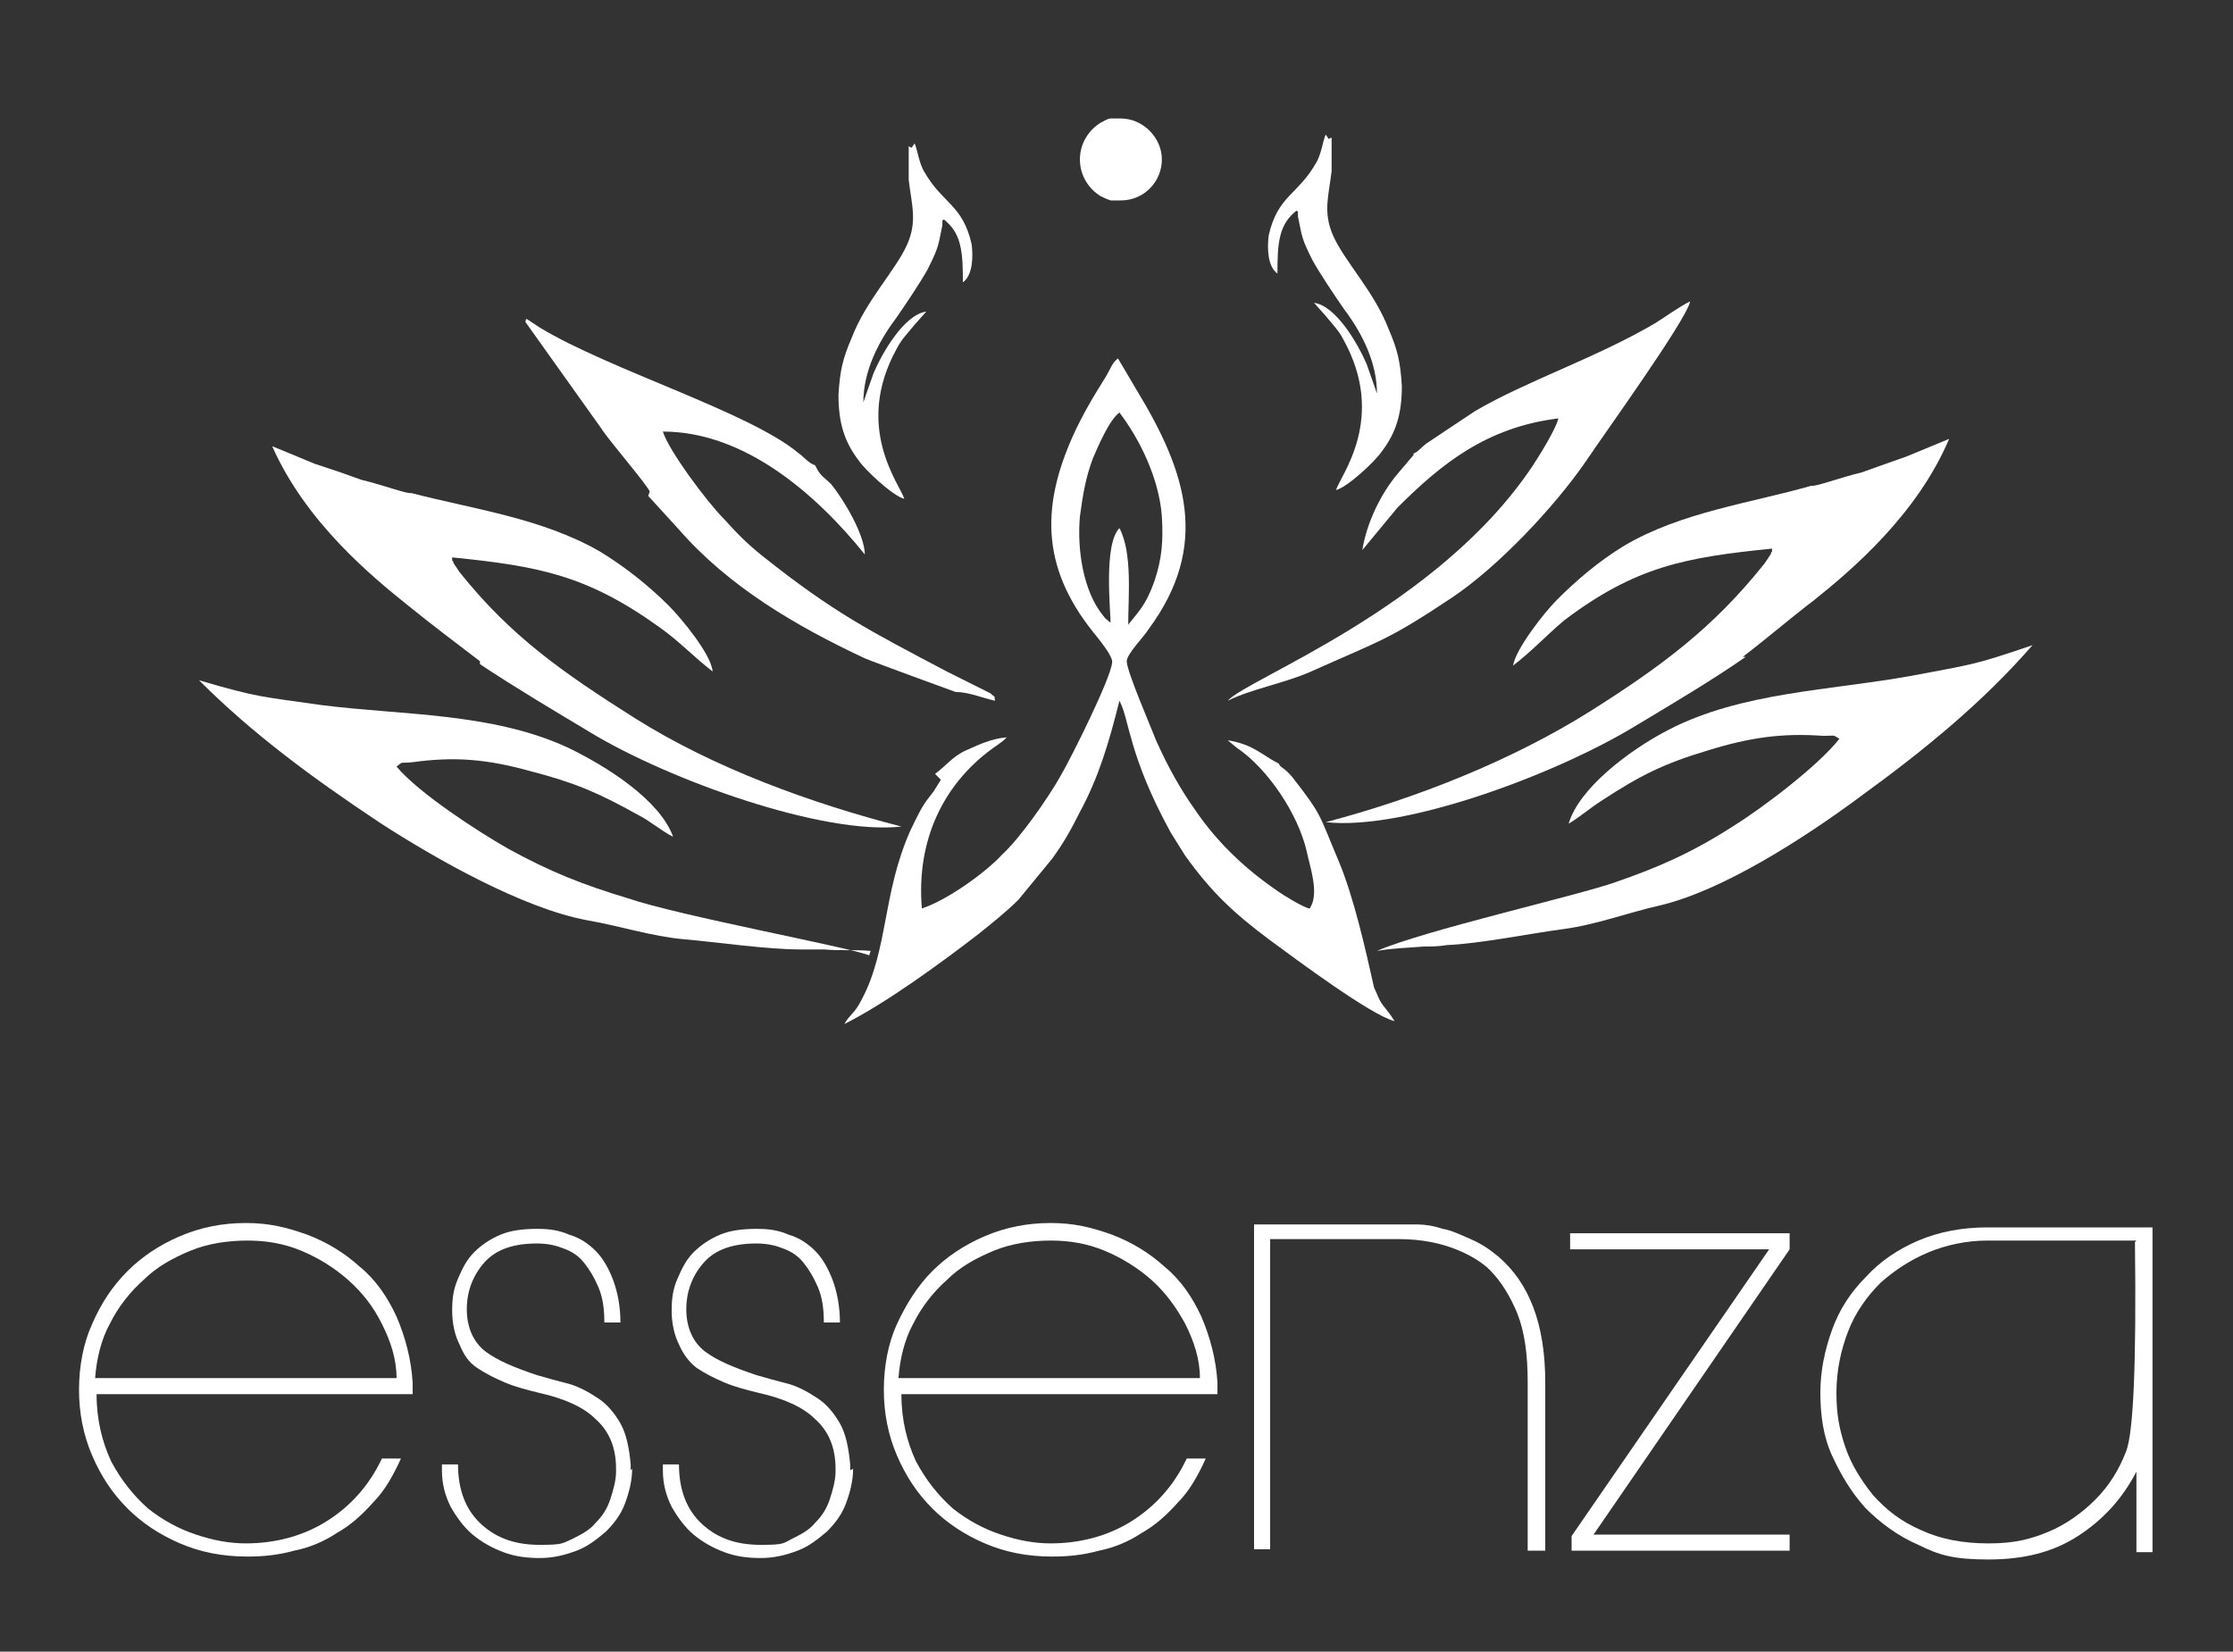 <?xml version="1.0" encoding="UTF-8"?>
<svg id="Livello_1" xmlns="http://www.w3.org/2000/svg" version="1.1" viewBox="0 0 152.6 112.9">
  <rect x="0" y="0" width="152.6" height="112.9" fill="#333333" stroke="none"/>
  <!-- Generator: Adobe Illustrator 29.4.0, SVG Export Plug-In . SVG Version: 2.1.0 Build 152)  -->
  <defs>
    <style>
      .st0 {
        fill: #fff;
      }
    </style>
  </defs>
  <path class="st0" d="M76,42.7c-.1-.2-.4-.3-.6-.6-1.4-1.7-1.8-4.6-1.6-6.8.2-1.5.4-2.7.9-4,.3-.7,1.1-2.6,1.8-3.1,1.3,1.7,2.7,4.4,2.9,7.1.1,1.7,0,2.9-.5,4.4-.6,1.7-1.1,2.1-1.8,3,0-1.9.3-4.9-.6-6.6-1.1,1.1-.6,5.7-.6,6.6h0ZM64.3,53.3l-.5.8c-.3.4-.4.5-.6.8-.4.6-.7,1.3-1,1.9-1.9,4.3-1.5,8.1-3.3,11.5-.5,1-.8,1-1.2,1.7,2.8-1.4,6.5-4.1,9.1-6.1,1-.8,2-1.6,2.8-2.4l2.3-2.8c.8-1.1,1.3-2,1.9-3.2,1.3-2.4,2-4.8,2.7-7.6.7,1.3.6,3.7,3.5,9l1,1.6c1.8,2.5,3.3,3.9,5.7,5.7,1.9,1.4,7,5.2,8.6,5.6-.3-.5-.5-.7-.8-1.1-.3-.4-.4-.8-.6-1.2-.6-2.7-1.4-6.2-2.4-8.6-1.4-3.3-1.1-3.1-3.2-5.8-.6-.7-.8-.6-.9-.9-1.2-.6-1.7-1.3-3.5-1.6,0,0,0,0,0,0l.6.5c2.1,1.4,4.2,4.5,4.8,7.1.2,1,.9,2.9.2,3.9-.3,0-1.8-.9-2.2-1.2-2.2-1.5-4.1-3.3-5.6-5.5-1-1.4-1.9-3-2.7-4.8-.3-.8-2-4.7-2-5.4,0-.5,1.2-1.7,1.5-2.2,4.2-5.7,2.6-10.7-.8-16.3l-1.3-2.2c-.4.3-.5.7-.8,1.2-.8,1.3-1.2,1.9-2,3.5-2.5,5.2-2.5,9.5,1.1,14,.4.5,1.4,1.7,1.3,2.1-.1,1.1-2.8,6.5-3.5,7.7-.9,1.6-2.8,4.3-4,5.4-1.1,1.2-3.7,3.1-5.5,3.7-.4-4.7,1.5-8.7,5.2-11.2l.4-.3s0,0,0,0l.2-.2c-1.1.1-1.9.5-2.8.9-.9.4-1.4,1.1-2.1,1.6Z"/>
  <path class="st0" d="M94.1,65c1.2-.2,2-.2,3.2-.3.5,0,1,0,1.6-.1,2.3-.1,5.7-.8,8-1.1,2.2-.3,4.3-1.1,6.5-1.6,4.3-1,9.9-4.6,13.8-7.5,4.4-3.2,8.3-6.4,11.7-10.3-4.1,1.4-4.1,1.3-8.3,2.1-5.5,1-11.6,1.1-16.6,3.7-2.7,1.4-6.1,4-6.8,6.4.7-.4,1.5-1.1,2.3-1.6,2.6-1.7,4.2-2.5,7.2-3.4,2.9-.9,5.1-1.2,7.9-1,.9,0,.6-.1,1.1.2-1.4,1.8-5.2,4.7-7.3,6-2.8,1.8-5.1,2.8-8,3.8-2.5.9-13.1,3.3-16.3,4.7Z"/>
  <path class="st0" d="M119.1,44.9c1.7-1.3,3.2-2.6,4.9-3.9,2.5-2,7-5.8,9.2-11l-2.9,1.2-1.7.6-1.4.5c-1.3.3-3.2,1-3.4.9-4.2,1.2-8.9,1.8-12.8,4.1-1.8,1.1-3.3,2.4-4.6,3.7-.8.8-2.8,3.3-3,4.5,1.3-1,2.2-2,3.5-3.1,4.9-3.7,8.3-4.3,14.2-4.9,0,.5,0,0-.1.4l-.4.6c-3.5,4.4-7,7-11.9,10.1-5.4,3.4-12,6-18.1,7.6,5.4.6,15.8-3.3,21.2-6.6,2.5-1.5,5.2-3.1,7.5-4.7Z"/>
  <path class="st0" d="M62.1,10c0,.6,0,1.5,0,2.3.2,1.7.6,2.8-.1,4.4-.8,1.8-2.8,3.8-3.8,6.4-.6,1.4-.8,2.2-.9,3.9,0,1.9.4,3.2,1.4,4.5.4.6,2.3,2.4,3.1,2.6-.3-1-3.5-4.9-.5-10.3.3-.6.8-1.1,1.2-1.6l.8-.9c-1.5.2-3,2.8-3.6,4.2l-.7,2c0-2.1,1-4.1,2.2-5.7.7-1,1.7-2.5,2.2-3.4.8-1.6.7-1.6,1-3,0,0,0-.2,0-.2,0-.2,0-.1.1-.2.5.4.9.9,1.1,1.7.2.8.2,1.7.2,2.6.7-.5.7-1.8.6-2.6-.6-2.7-2-2.8-3.2-4.9-.4-.6-.5-1.6-.7-2l-.2.3Z"/>
  <path class="st0" d="M96.6,31.1s0,0,0,0l-1.1,1.3c-1.1,1.3-2.1,3.3-2.4,5.2l2.4-2.9c3-3,6.1-5.5,11-6.1-.2.8-1.4,2.7-1.8,3.3-6.5,9.7-19.5,14.5-20.8,16,1.6-.8,3.9-1.2,5.7-2,4.9-2.2,5.2-2.1,9.7-5.1,3.1-2.1,6.9-6.1,9.1-9.3,1.2-1.8,6.9-9.7,7.1-10.9-.8.4-1.6,1-2.4,1.5-4.1,2.4-8.7,3.9-12.3,6l-3.3,2.2c-.4.3-.6.6-.9.7Z"/>
  <path class="st0" d="M44.3,33.9l2.1,2.3c3.4,3.9,8,6.6,12.7,8.8.7.3,6.2,2.3,6.2,2.3.9,0,1.8.4,2.7.6-.1-.5.1-.1-.3-.5l-3-1.5c-5.3-2.8-7.7-4-12.6-7.9-1-.8-1.7-1.5-2.6-2.5-1.2-1.2-3.8-4.7-4.2-6,5.6,0,10.5,4.3,13.8,8.4,0-1.3-1.4-3.7-2.3-4.8-.6-.6-.7-.5-1.1-1.3-.4-.1-.8-.6-1.1-.8-3.3-2.8-12.9-5.7-17.7-8.6-1.1-.7-.9-.7-1-.4l5.2,7.3c.5.8,3.1,3.8,3.3,4.3Z"/>
  <path class="st0" d="M32.8,45.2c-1.7-1.3-3.3-2.5-4.9-3.8-2.5-2-7-5.7-9.3-10.9l2.9,1.2,1.8.6,1.4.5c1.3.3,3.2,1,3.4.9,4.2,1.1,8.9,1.7,12.9,4,1.8,1.1,3.4,2.4,4.7,3.7.8.8,2.9,3.3,3,4.5-1.3-1-2.2-2-3.6-3-5-3.6-8.3-4.2-14.2-4.8,0,.5,0,0,.1.4l.4.6c3.5,4.4,7.1,6.9,12,10,5.4,3.4,12,5.8,18.2,7.4-5.4.6-15.9-3.2-21.2-6.4-2.5-1.5-5.2-3.1-7.6-4.7Z"/>
  <path class="st0" d="M91,9.4c0,.6,0,1.5,0,2.3-.2,1.7-.6,2.8.1,4.4.8,1.8,2.8,3.8,3.8,6.4.6,1.4.8,2.2.9,3.9,0,1.9-.4,3.2-1.4,4.5-.4.6-2.3,2.4-3.1,2.6.3-1,3.5-4.9.5-10.3-.3-.6-.8-1.1-1.2-1.6l-.8-.9c1.5.2,3,2.8,3.6,4.2l.7,2c0-2.1-1-4.1-2.2-5.7-.7-1-1.7-2.5-2.2-3.4-.8-1.6-.7-1.6-1-3,0,0,0-.2,0-.2,0-.2,0-.1-.1-.2-.5.4-.9.9-1.1,1.7-.2.8-.2,1.7-.2,2.6-.7-.5-.7-1.8-.6-2.6.6-2.7,2-2.8,3.2-4.9.4-.6.5-1.6.7-2l.2.3Z"/>
  <path class="st0" d="M59.5,65c-1.2-.1-2,0-3.2-.1-.5,0-1,0-1.6,0-2.3,0-5.7-.5-8-.7-2.2-.2-4.3-.9-6.6-1.3-4.3-.8-10.2-4.1-14.2-6.7-4.5-3-8.6-6-12.3-9.7,4.1,1.2,4.2,1.1,8.4,1.7,5.5.7,11.6.5,16.8,2.9,2.7,1.3,6.3,3.6,7.2,6.1-.8-.4-1.6-1.1-2.4-1.5-2.7-1.5-4.3-2.2-7.4-3-2.9-.8-5.1-1-8-.6-.9.1-.6-.1-1.1.3,1.5,1.8,5.5,4.4,7.6,5.6,2.9,1.6,5.2,2.5,8.2,3.4,3.5,1.2,14.9,3.3,16.5,3.9Z"/>
  <path class="st0" d="M76.6,8.1c-.3,0-.5,0-.7,0-.2,0-.5.2-.7.3-.8.5-1.4,1.4-1.4,2.5s.6,2,1.4,2.5c.2.1.4.2.7.3.2,0,.5,0,.7,0,1.6,0,2.8-1.3,2.8-2.8s-1.3-2.8-2.8-2.8Z"/>
  <g>
    <path class="st0" d="M28.2,95.3H6.6c0,1.8.4,3.3,1,4.6.7,1.3,1.5,2.3,2.5,3.2,1,.8,2.1,1.4,3.3,1.8,1.2.4,2.3.6,3.4.6,2,0,3.9-.5,5.5-1.5,1.6-1,2.9-2.4,3.8-4.3h1.3c-.5,1.1-1.1,2.2-1.9,3-.8.9-1.6,1.6-2.5,2.1-.9.6-1.9,1-2.9,1.2-1.1.3-2.1.4-3.2.4-1.7,0-3.2-.3-4.6-.9-1.4-.6-2.6-1.4-3.6-2.4-1-1-1.8-2.2-2.4-3.6-.6-1.4-.9-2.9-.9-4.5s.3-3.2.9-4.5c.6-1.4,1.4-2.6,2.4-3.6,1-1,2.2-1.8,3.6-2.4,1.4-.6,2.9-.9,4.5-.9s2.8.3,4.2.8c1.3.5,2.5,1.2,3.6,2.2,1.1.9,1.9,2.1,2.5,3.4.6,1.4,1,2.9,1.1,4.5v.6h0ZM27.1,94.2c0-1.3-.4-2.5-1-3.7s-1.3-2.1-2.3-3c-.9-.8-2-1.5-3.2-2-1.2-.5-2.4-.7-3.7-.7s-2.7.2-3.9.7c-1.2.5-2.3,1.1-3.2,2-.9.8-1.7,1.8-2.3,3-.6,1.1-.9,2.4-1,3.7h20.5Z"/>
    <path class="st0" d="M43.2,100.4c0,.8-.2,1.6-.5,2.4-.3.8-.8,1.4-1.3,1.9-.6.5-1.2,1-2,1.3-.8.3-1.6.5-2.5.5s-1.7-.1-2.5-.4c-.8-.3-1.5-.7-2.1-1.2-.6-.5-1.1-1.2-1.5-1.9-.4-.8-.6-1.6-.6-2.5v-.4h1.1c0,1.7.5,3.1,1.6,4.1,1.1,1,2.4,1.4,4,1.4s1.5-.1,2.2-.4c.6-.3,1.2-.6,1.6-1.1.5-.5.8-1,1-1.6.2-.6.4-1.3.4-1.9v-.2c0-1.5-.5-2.6-1.4-3.4-.8-.8-2.1-1.4-3.9-1.8-.8-.2-1.6-.4-2.3-.7-.7-.3-1.3-.6-1.9-1s-.9-.9-1.2-1.6c-.3-.6-.5-1.4-.5-2.3s.1-1.5.4-2.2c.3-.7.6-1.3,1.1-1.8.5-.5,1.1-.9,1.8-1.2.7-.3,1.6-.4,2.5-.4s1.5.1,2.2.4c.7.2,1.3.6,1.8,1.1s.9,1.2,1.2,2c.3.8.5,1.8.5,2.9h-1.1c0-.9-.1-1.7-.4-2.4-.3-.7-.6-1.2-1-1.7-.4-.5-.9-.8-1.5-1-.5-.2-1.1-.3-1.7-.3-1.6,0-2.8.4-3.6,1.3-.8.9-1.2,2-1.2,3.2,0,1.3.5,2.3,1.3,2.9.8.6,2,1.1,3.5,1.6.7.2,1.4.4,2.2.6.7.2,1.4.6,2,1,.6.4,1.1,1,1.5,1.7.4.7.6,1.7.7,2.8v.4Z"/>
    <path class="st0" d="M83.2,95.3h-21.6c0,1.8.4,3.3,1,4.6.7,1.3,1.5,2.3,2.5,3.2,1,.8,2.1,1.4,3.3,1.8,1.2.4,2.3.6,3.4.6,2,0,3.9-.5,5.5-1.5,1.6-1,2.9-2.4,3.8-4.3h1.3c-.5,1.1-1.1,2.2-1.9,3-.8.9-1.6,1.6-2.5,2.1-.9.6-1.9,1-2.9,1.2-1.1.3-2.1.4-3.2.4-1.7,0-3.2-.3-4.6-.9-1.4-.6-2.6-1.4-3.6-2.4-1-1-1.8-2.2-2.4-3.6-.6-1.4-.9-2.9-.9-4.5s.3-3.2.9-4.5,1.4-2.6,2.4-3.6c1-1,2.2-1.8,3.6-2.4,1.4-.6,2.9-.9,4.5-.9s2.8.3,4.2.8c1.3.5,2.5,1.2,3.6,2.2,1.1.9,1.9,2.1,2.5,3.4.6,1.4,1,2.9,1.1,4.5v.6h0ZM82,94.2c0-1.3-.4-2.5-1-3.7-.6-1.1-1.3-2.1-2.3-3-.9-.8-2-1.5-3.2-2-1.2-.5-2.4-.7-3.7-.7s-2.7.2-3.9.7c-1.2.5-2.3,1.1-3.2,2-.9.8-1.7,1.8-2.3,3-.6,1.1-.9,2.4-1,3.7h20.5Z"/>
    <path class="st0" d="M104.4,106v-11.5c0-1.9-.2-3.4-.7-4.7-.5-1.2-1.1-2.2-1.9-3-.5-.5-1.3-1-2.3-1.4-1-.4-2.3-.7-3.9-.7h-8.8v21.2h-1.1v-22.2s9.8,0,9.8,0c.4,0,.8,0,1.4,0,.5,0,1.1.1,1.7.3.6.1,1.2.4,1.9.7.7.3,1.3.7,1.9,1.2,2.1,1.8,3.2,4.6,3.2,8.6v11.5h-1.1Z"/>
    <polygon class="st0" points="107.4 106 107.4 105 120.9 85.4 107.3 85.4 107.3 84.3 122.3 84.3 122.3 85.4 108.9 104.9 122.3 104.9 122.3 106 107.4 106"/>
    <path class="st0" d="M146,106v-5.4h0c-1,1.9-2.3,3.3-4,4.4-1.7,1.1-3.7,1.6-6.1,1.6s-3.4-.3-4.8-1c-1.4-.6-2.6-1.5-3.6-2.5-1-1.1-1.7-2.3-2.3-3.6s-.8-2.8-.8-4.3.3-2.9.8-4.3c.5-1.4,1.3-2.6,2.3-3.6,1-1.1,2.2-1.9,3.6-2.5,1.4-.6,3-.9,4.7-.9h11.3v22.2h-1.1ZM146,84.8h-10.2c-1.4,0-2.8.3-4,.8-1.2.5-2.3,1.2-3.3,2.1-.9.9-1.7,2-2.2,3.3-.5,1.3-.8,2.7-.8,4.2s.2,2.5.6,3.7c.4,1.2,1.1,2.3,1.9,3.3.9,1,1.9,1.8,3.3,2.4,1.3.6,2.8.9,4.6.9s2.9-.3,4.1-.8c1.2-.5,2.3-1.3,3.2-2.2.9-.9,1.6-2,2.1-3.3.5-1.3.7-6,.6-14.3Z"/>
    <path class="st0" d="M58.3,100.4c0,.8-.2,1.6-.5,2.4-.3.8-.8,1.4-1.3,1.9-.6.5-1.2,1-2,1.3s-1.6.5-2.5.5-1.7-.1-2.5-.4c-.8-.3-1.5-.7-2.1-1.2-.6-.5-1.1-1.2-1.5-1.9-.4-.8-.6-1.6-.6-2.5v-.4h1.1c0,1.7.5,3.1,1.6,4.1,1.1,1,2.4,1.4,4,1.4s1.5-.1,2.1-.4c.6-.3,1.2-.6,1.6-1.1.5-.5.8-1,1-1.6.2-.6.4-1.3.4-1.9v-.2c0-1.5-.5-2.6-1.4-3.4-.8-.8-2.1-1.4-3.9-1.8-.8-.2-1.6-.4-2.3-.7-.7-.3-1.3-.6-1.9-1-.5-.4-.9-.9-1.2-1.6-.3-.6-.5-1.4-.5-2.3s.1-1.5.4-2.2c.3-.7.6-1.3,1.1-1.8.5-.5,1.1-.9,1.8-1.2.7-.3,1.6-.4,2.5-.4s1.5.1,2.2.4c.7.2,1.3.6,1.8,1.1.5.5.9,1.2,1.2,2,.3.8.5,1.8.5,2.9h-1.1c0-.9-.1-1.7-.4-2.4-.3-.7-.6-1.2-1-1.7-.4-.5-.9-.8-1.5-1-.5-.2-1.1-.3-1.7-.3-1.6,0-2.8.4-3.6,1.3-.8.9-1.2,2-1.2,3.2,0,1.3.5,2.3,1.3,2.9.8.6,2,1.1,3.5,1.6.7.2,1.4.4,2.2.6.7.2,1.4.6,2,1,.6.4,1.1,1,1.5,1.7.4.7.6,1.7.7,2.8v.4Z"/>
  </g>
</svg>